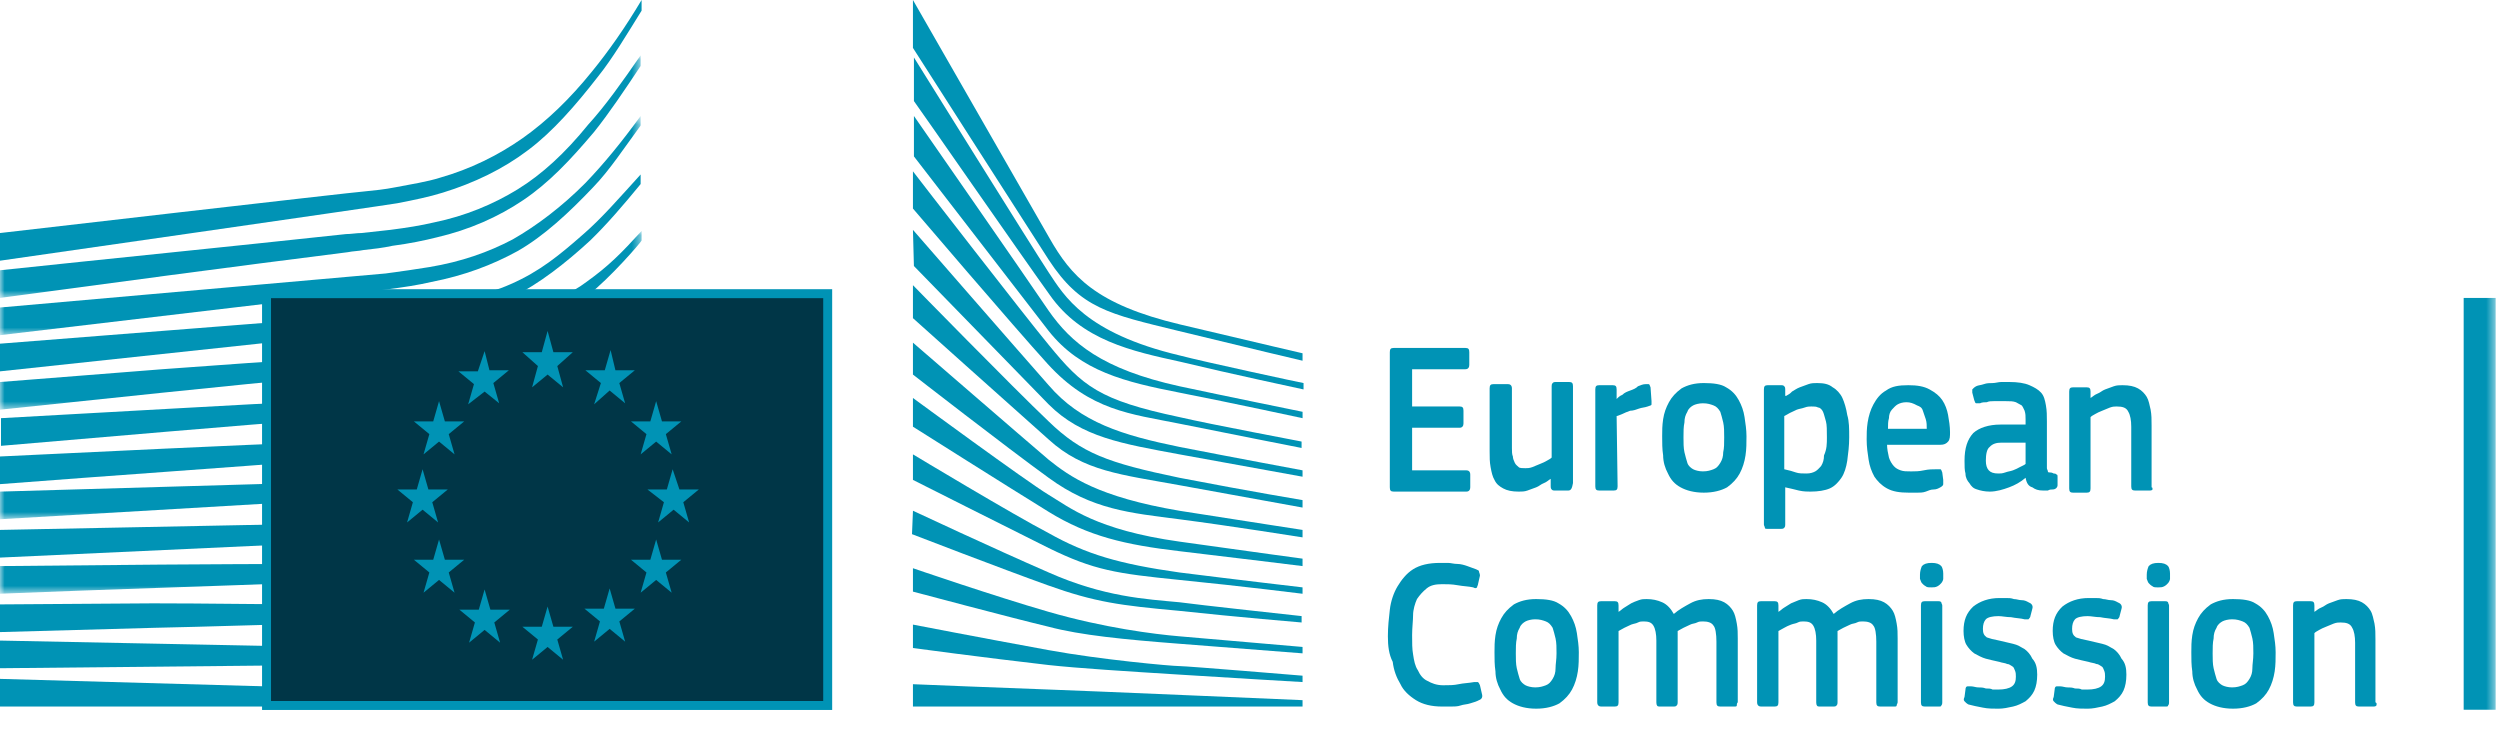 <?xml version="1.0" encoding="UTF-8"?> <svg xmlns="http://www.w3.org/2000/svg" width="271" height="81" viewBox="0 0 271 81" fill="none"><path fill-rule="evenodd" clip-rule="evenodd" d="M0 28.26C0 28.26 41.813 22.262 43.074 22.031C44.86 21.685 46.541 21.339 48.012 20.878C51.374 19.84 54.525 18.34 57.257 16.264C59.883 14.303 62.405 11.419 64.821 8.305C66.397 6.344 67.973 3.691 69.549 1.153V0C67.763 2.999 65.977 5.537 64.191 7.728C61.775 10.727 59.253 13.149 56.627 14.995C54 16.84 50.953 18.34 47.697 19.263C46.226 19.724 44.65 19.955 42.864 20.301C41.708 20.532 40.553 20.647 39.397 20.762C38.872 20.762 0 25.261 0 25.261V28.26Z" fill="#0093B5"></path><mask id="mask0_1649_1384" style="mask-type:alpha" maskUnits="userSpaceOnUse" x="0" y="5" width="70" height="28"><path fill-rule="evenodd" clip-rule="evenodd" d="M0 5.997H69.444V32.296H0V5.997Z" fill="white"></path></mask><g mask="url(#mask0_1649_1384)"><path fill-rule="evenodd" clip-rule="evenodd" d="M56.101 20.531C53.475 22.145 50.428 23.414 47.066 24.106C45.595 24.452 44.125 24.683 42.339 24.914C41.288 25.029 40.237 25.145 39.187 25.26C38.661 25.26 38.031 25.375 37.506 25.375C24.689 26.759 11.977 28.028 0 29.297V32.296C11.977 30.681 24.899 28.951 37.716 27.336C38.241 27.221 38.872 27.221 39.397 27.105C40.448 26.99 41.498 26.875 42.549 26.644C44.335 26.413 46.016 26.067 47.382 25.721C50.849 24.914 54 23.53 56.732 21.684C59.463 19.839 61.775 17.416 64.401 14.302C65.977 12.341 67.763 9.688 69.444 7.151V5.997C67.448 8.881 65.662 11.418 63.771 13.495C61.249 16.609 58.728 18.916 56.101 20.531Z" fill="#0093B5"></path></g><mask id="mask1_1649_1384" style="mask-type:alpha" maskUnits="userSpaceOnUse" x="0" y="12" width="70" height="25"><path fill-rule="evenodd" clip-rule="evenodd" d="M0 12.572H69.444V36.334H0V12.572Z" fill="white"></path></mask><g mask="url(#mask1_1649_1384)"><path fill-rule="evenodd" clip-rule="evenodd" d="M63.456 19.839C60.934 22.377 58.202 24.453 55.576 25.952C52.95 27.337 50.008 28.375 46.541 28.951C45.07 29.182 43.599 29.413 41.813 29.643L0 33.334V36.334L37.086 31.95L41.918 31.374C43.704 31.143 45.28 30.912 46.751 30.566C50.323 29.874 53.37 28.721 56.101 27.221C58.938 25.606 61.669 23.069 64.296 20.3C66.082 18.455 67.658 16.033 69.444 13.61V12.572C67.343 15.456 65.451 17.763 63.456 19.839Z" fill="#0093B5"></path></g><mask id="mask2_1649_1384" style="mask-type:alpha" maskUnits="userSpaceOnUse" x="0" y="25" width="70" height="20"><path fill-rule="evenodd" clip-rule="evenodd" d="M0 25.032H69.549V44.41H0V25.032Z" fill="white"></path></mask><g mask="url(#mask2_1649_1384)"><path fill-rule="evenodd" clip-rule="evenodd" d="M53.37 35.298C50.953 36.797 49.167 37.72 45.7 38.066C43.599 38.297 41.498 38.412 39.397 38.528C38.346 38.528 37.401 38.643 36.35 38.758C30.047 39.105 23.848 39.566 17.545 40.027L0 41.411V44.41L17.65 42.565C23.323 41.988 29.942 41.296 36.455 40.719L41.183 40.373C42.969 40.258 44.545 40.027 45.91 39.797C49.483 39.335 52.529 38.528 55.261 37.374C58.202 36.221 60.934 34.26 63.666 32.068C66.187 30.108 69.549 26.186 69.549 26.07V25.032C67.343 27.454 65.977 28.839 63.56 30.569C60.514 32.876 55.576 34.029 53.37 35.298Z" fill="#0093B5"></path></g><path fill-rule="evenodd" clip-rule="evenodd" d="M54.213 41.062C51.586 41.869 48.645 42.446 45.178 42.792C43.812 42.907 42.236 43.023 40.555 43.138L35.932 43.369C24.376 43.945 12.819 44.637 0.107 45.329V48.328C12.294 47.29 24.166 46.252 36.143 45.329L40.765 44.983C42.551 44.868 44.022 44.753 45.493 44.522C49.065 44.061 52.111 43.369 54.738 42.446C57.679 41.408 60.621 39.908 63.353 37.947C65.349 36.563 67.45 34.833 69.551 32.757C67.24 34.948 65.034 35.41 62.828 36.909C59.991 38.755 57.154 40.139 54.213 41.062Z" fill="#0093B5"></path><path fill-rule="evenodd" clip-rule="evenodd" d="M53.79 46.022C51.164 46.714 48.222 47.175 44.755 47.405C43.389 47.521 41.918 47.635 40.133 47.635L35.51 47.867C23.848 48.329 12.082 48.905 0 49.482V52.481C11.977 51.558 23.743 50.751 35.615 49.828L40.237 49.482C42.024 49.365 43.494 49.252 44.86 49.135C48.432 48.789 51.374 48.212 54.105 47.405C57.152 46.482 60.093 45.215 62.93 43.598C65.136 42.331 67.238 40.831 69.444 38.984V37.717C67.027 39.678 64.716 41.177 62.405 42.445C59.673 44.061 56.732 45.215 53.79 46.022Z" fill="#0093B5"></path><mask id="mask3_1649_1384" style="mask-type:alpha" maskUnits="userSpaceOnUse" x="0" y="44" width="70" height="13"><path fill-rule="evenodd" clip-rule="evenodd" d="M0 44.062H69.549V56.288H0V44.062Z" fill="white"></path></mask><g mask="url(#mask3_1649_1384)"><path fill-rule="evenodd" clip-rule="evenodd" d="M53.37 50.867C50.743 51.443 47.802 51.791 44.335 51.905C42.969 52.02 41.603 52.02 39.817 52.136L0 53.29V56.288L35.3 54.212L39.922 53.981C41.708 53.867 43.179 53.75 44.545 53.635C48.117 53.29 50.953 52.944 53.685 52.251C56.732 51.56 59.778 50.521 62.615 49.136C64.926 48.099 67.132 46.83 69.549 45.216V44.062C67.027 45.676 64.611 46.946 62.195 47.983C59.358 49.367 56.416 50.29 53.37 50.867Z" fill="#0093B5"></path></g><path fill-rule="evenodd" clip-rule="evenodd" d="M53.055 55.713C48.117 56.406 43.179 56.52 38.241 56.636C37.086 56.636 36.035 56.636 34.879 56.751L0 57.443V60.443L34.984 58.827C36.14 58.827 37.191 58.713 38.346 58.713C43.284 58.481 48.327 58.25 53.265 57.443C56.416 56.866 59.463 56.059 62.195 55.021C64.506 54.213 66.922 53.06 69.339 51.676V50.523C66.817 51.792 64.191 52.946 61.775 53.752C59.148 54.559 56.206 55.367 53.055 55.713Z" fill="#0093B5"></path><mask id="mask4_1649_1384" style="mask-type:alpha" maskUnits="userSpaceOnUse" x="0" y="56" width="70" height="9"><path fill-rule="evenodd" clip-rule="evenodd" d="M0 56.749H69.549V64.361H0V56.749Z" fill="white"></path></mask><g mask="url(#mask4_1649_1384)"><path fill-rule="evenodd" clip-rule="evenodd" d="M52.844 60.67C48.222 61.131 43.599 61.131 38.977 61.131H34.775C23.218 61.131 11.662 61.246 0 61.363V64.361C11.136 63.901 23.008 63.553 34.879 63.093C36.245 63.093 37.716 62.977 39.082 62.977C43.599 62.861 48.327 62.747 52.95 62.17C56.206 61.823 59.148 61.246 61.984 60.44C64.401 59.747 66.922 58.824 69.549 57.786V56.749C66.922 57.786 64.296 58.593 61.775 59.287C58.938 59.978 55.996 60.44 52.844 60.67Z" fill="#0093B5"></path></g><path fill-rule="evenodd" clip-rule="evenodd" d="M52.634 65.517C50.743 65.634 48.642 65.634 46.331 65.634H43.704L34.669 65.517C28.471 65.517 22.378 65.402 16.599 65.402L0 65.517V68.518L16.704 68.055C22.483 67.941 28.576 67.709 34.669 67.594L43.704 67.478C46.226 67.478 49.483 67.364 52.739 67.132C55.996 66.902 58.938 66.555 61.775 66.094C64.296 65.634 66.922 65.057 69.549 64.364V63.327C66.922 64.018 64.191 64.595 61.669 64.941C58.728 65.171 55.891 65.402 52.634 65.517Z" fill="#0093B5"></path><path fill-rule="evenodd" clip-rule="evenodd" d="M43.599 70.245L34.564 70.129C23.113 69.898 11.662 69.668 0 69.438V72.436C11.136 72.321 22.903 72.205 34.564 72.091L43.599 71.975C46.646 71.975 49.588 71.859 52.634 71.745C58.833 71.514 64.296 71.052 69.549 70.245V69.207C64.401 69.784 58.833 70.129 52.634 70.245H43.599Z" fill="#0093B5"></path><path fill-rule="evenodd" clip-rule="evenodd" d="M69.444 75.551L0 73.59V76.589H69.444V75.551Z" fill="#0093B5"></path><path fill-rule="evenodd" clip-rule="evenodd" d="M63.245 25.374C60.619 27.681 58.518 29.411 55.366 30.796C52.529 32.065 49.483 32.526 46.121 33.103C43.915 33.449 41.603 33.91 39.397 34.141C38.452 34.256 37.611 34.256 36.666 34.371L0 37.255V40.254L36.666 36.332L41.393 35.871C43.179 35.64 44.755 35.525 46.226 35.179C49.798 34.602 52.844 33.564 55.576 32.18C58.413 30.796 61.354 28.489 63.981 26.067C65.767 24.336 67.553 22.26 69.444 19.953V18.915C67.132 21.453 65.241 23.644 63.245 25.374Z" fill="#0093B5"></path><path fill-rule="evenodd" clip-rule="evenodd" d="M98.963 0C98.963 0 111.465 21.8 113.776 25.837C116.087 29.875 118.714 32.989 127.959 35.18C137.204 37.372 141.196 38.295 141.196 38.295V39.102C141.196 39.102 135.313 37.718 127.749 35.873C120.185 34.027 117.138 33.45 113.671 28.145C110.834 23.761 98.963 5.191 98.963 5.191V0Z" fill="#0093B5"></path><path fill-rule="evenodd" clip-rule="evenodd" d="M98.963 24.915C98.963 24.915 110.309 37.949 113.671 41.755C117.138 45.793 121.655 47.177 127.854 48.446C133.737 49.599 141.196 50.983 141.196 50.983V51.675C141.196 51.675 134.157 50.406 127.854 49.253C121.655 48.1 117.243 47.407 113.671 43.832C110.519 40.602 99.068 28.837 99.068 28.837L98.963 24.915Z" fill="#0093B5"></path><path fill-rule="evenodd" clip-rule="evenodd" d="M98.963 30.912C98.963 30.912 109.784 41.985 113.671 45.677C117.243 49.137 120.079 50.175 127.854 51.791C135.628 53.289 141.196 54.212 141.196 54.212V55.02C141.196 55.02 134.157 53.751 127.854 52.597C121.55 51.444 117.453 51.098 113.671 47.637C109.258 43.717 98.963 34.488 98.963 34.488V30.912Z" fill="#0093B5"></path><path fill-rule="evenodd" clip-rule="evenodd" d="M98.963 37.143C98.963 37.143 111.36 47.87 113.671 49.831C115.982 51.676 119.029 53.868 127.854 55.367C136.679 56.752 141.196 57.444 141.196 57.444V58.251C141.196 58.251 133.212 56.982 127.854 56.29C122.496 55.598 118.398 55.252 113.671 51.792C109.048 48.447 98.963 40.603 98.963 40.603V37.143Z" fill="#0093B5"></path><path fill-rule="evenodd" clip-rule="evenodd" d="M98.963 43.14C98.963 43.14 111.36 52.251 113.671 53.636C115.982 55.02 118.819 57.441 127.854 58.711C136.889 59.98 141.196 60.557 141.196 60.557V61.364C141.196 61.364 133.737 60.441 127.854 59.748C121.97 59.057 117.978 58.135 113.671 55.48C109.363 52.828 98.963 46.253 98.963 46.253V43.14Z" fill="#0093B5"></path><path fill-rule="evenodd" clip-rule="evenodd" d="M98.963 49.253C98.963 49.253 109.889 55.828 113.671 57.788C117.768 60.094 121.34 61.134 127.854 62.056C134.262 62.864 141.196 63.671 141.196 63.671V64.363C141.196 64.363 134.788 63.555 127.854 62.864C121.025 62.172 118.609 61.825 113.671 59.404C109.258 57.211 98.963 52.02 98.963 52.02V49.253Z" fill="#0093B5"></path><path fill-rule="evenodd" clip-rule="evenodd" d="M98.966 55.365C98.966 55.365 107.581 59.402 113.675 62.055C119.663 64.708 124.18 64.939 127.858 65.285C129.433 65.516 141.095 66.784 141.095 66.784V67.477C141.095 67.477 134.161 66.9 127.752 66.208C121.449 65.631 118.717 65.285 113.569 63.44C108.422 61.594 98.861 57.903 98.861 57.903L98.966 55.365Z" fill="#0093B5"></path><path fill-rule="evenodd" clip-rule="evenodd" d="M98.963 61.595C98.963 61.595 107.682 64.594 113.671 66.324C119.659 68.054 125.122 68.745 127.854 68.976C130.585 69.208 141.196 70.129 141.196 70.129V70.823C141.196 70.823 135.208 70.361 127.854 69.784C121.865 69.322 117.138 68.862 113.671 67.939C109.784 67.015 98.963 64.131 98.963 64.131V61.595Z" fill="#0093B5"></path><path fill-rule="evenodd" clip-rule="evenodd" d="M98.963 67.707C98.963 67.707 106.107 69.091 113.671 70.474C119.344 71.513 127.013 72.204 127.854 72.204C128.694 72.204 141.196 73.244 141.196 73.244V73.935C141.196 73.935 133.212 73.474 127.854 73.128C122.286 72.781 116.823 72.436 113.671 72.09C106.632 71.283 98.963 70.245 98.963 70.245V67.707Z" fill="#0093B5"></path><path fill-rule="evenodd" clip-rule="evenodd" d="M98.963 74.167C98.963 74.167 110.204 74.629 113.671 74.744C117.138 74.86 141.196 75.897 141.196 75.897V76.59H98.963V74.167Z" fill="#0093B5"></path><path fill-rule="evenodd" clip-rule="evenodd" d="M127.856 38.525C117.665 36.102 115.354 32.065 113.673 29.527C111.992 26.99 99.07 6.228 99.07 6.228V10.957C99.595 11.649 110.626 27.567 113.778 31.95C117.245 36.91 122.708 38.063 127.961 39.217C133.214 40.485 141.304 42.215 141.304 42.215V41.523C141.199 41.523 130.483 39.217 127.856 38.525Z" fill="#0093B5"></path><path fill-rule="evenodd" clip-rule="evenodd" d="M127.856 41.87C119.451 40.025 116.09 37.141 113.673 33.681C111.257 30.105 99.07 12.572 99.07 12.572V16.955C99.595 17.648 110.732 32.066 113.673 35.872C117.14 40.255 121.973 41.409 127.856 42.562C133.739 43.717 141.199 45.331 141.199 45.331V44.639C141.199 44.639 132.689 42.908 127.856 41.87Z" fill="#0093B5"></path><path fill-rule="evenodd" clip-rule="evenodd" d="M127.854 45.215C119.134 43.369 117.348 41.87 113.671 37.372C111.36 34.603 99.488 19.262 98.963 18.57V22.607C98.963 22.607 109.994 35.526 113.566 39.448C118.188 44.522 122.601 44.869 127.749 45.907C132.897 46.946 141.091 48.559 141.091 48.559V47.868C141.196 47.868 131.321 46.023 127.854 45.215Z" fill="#0093B5"></path><mask id="mask5_1649_1384" style="mask-type:alpha" maskUnits="userSpaceOnUse" x="0" y="0" width="271" height="81"><path fill-rule="evenodd" clip-rule="evenodd" d="M0 80.281H270.526V0H0V80.281Z" fill="white"></path></mask><g mask="url(#mask5_1649_1384)"><path fill-rule="evenodd" clip-rule="evenodd" d="M28.893 76.474H89.722V31.835H28.893V76.474Z" fill="#0093B5"></path><path fill-rule="evenodd" clip-rule="evenodd" d="M28.893 76.474H89.722V31.835H28.893V76.474Z" fill="#003647"></path><path fill-rule="evenodd" clip-rule="evenodd" d="M28.893 76.474H89.722V31.835H28.893V76.474Z" stroke="#0093B5" stroke-width="0.971"></path><path fill-rule="evenodd" clip-rule="evenodd" d="M59.989 38.18H62.091L60.41 39.679L61.04 41.986L59.359 40.602L57.678 41.986L58.309 39.679L56.627 38.18H58.728L59.359 35.873L59.989 38.18Z" fill="#0093B5"></path><path fill-rule="evenodd" clip-rule="evenodd" d="M59.989 67.941H62.091L60.41 69.324L61.04 71.516L59.359 70.131L57.678 71.516L58.309 69.324L56.627 67.941H58.728L59.359 65.749L59.989 67.941Z" fill="#0093B5"></path><path fill-rule="evenodd" clip-rule="evenodd" d="M66.716 65.979H68.817L67.136 67.363L67.766 69.555L66.086 68.169L64.405 69.555L65.035 67.363L63.354 65.979H65.455L66.086 63.787L66.716 65.979Z" fill="#0093B5"></path><path fill-rule="evenodd" clip-rule="evenodd" d="M66.713 40.139H68.814L67.133 41.523L67.764 43.716L66.083 42.33L64.402 43.83L65.137 41.523L63.456 40.139H65.557L66.188 37.947L66.713 40.139Z" fill="#0093B5"></path><path fill-rule="evenodd" clip-rule="evenodd" d="M71.757 45.677H73.858L72.178 47.061L72.808 49.254L71.127 47.868L69.446 49.254L70.076 47.061L68.395 45.677H70.497L71.127 43.486L71.757 45.677Z" fill="#0093B5"></path><path fill-rule="evenodd" clip-rule="evenodd" d="M71.757 60.672H73.858L72.178 62.056L72.808 64.249L71.127 62.864L69.446 64.249L70.076 62.056L68.395 60.672H70.497L71.127 58.481L71.757 60.672Z" fill="#0093B5"></path><path fill-rule="evenodd" clip-rule="evenodd" d="M73.65 53.059H75.751L74.07 54.443L74.701 56.634L73.02 55.25L71.339 56.634L71.969 54.443L70.183 53.059H72.284L72.915 50.867L73.65 53.059Z" fill="#0093B5"></path><path fill-rule="evenodd" clip-rule="evenodd" d="M53.058 40.139H55.159L53.478 41.523L54.109 43.716L52.533 42.446L50.747 43.83L51.377 41.638L49.696 40.254H51.797L52.533 38.062L53.058 40.139Z" fill="#0093B5"></path><path fill-rule="evenodd" clip-rule="evenodd" d="M48.223 45.676H50.324L48.643 47.06L49.273 49.253L47.592 47.867L45.911 49.253L46.542 47.06L44.861 45.676H46.962L47.592 43.485L48.223 45.676Z" fill="#0093B5"></path><path fill-rule="evenodd" clip-rule="evenodd" d="M46.438 53.059H48.539L46.858 54.443L47.489 56.634L45.808 55.25L44.127 56.634L44.757 54.443L43.077 53.059H45.178L45.808 50.867L46.438 53.059Z" fill="#0093B5"></path><path fill-rule="evenodd" clip-rule="evenodd" d="M48.223 60.672H50.324L48.643 62.056L49.273 64.249L47.592 62.864L45.911 64.249L46.542 62.056L44.861 60.672H46.962L47.592 58.481L48.223 60.672Z" fill="#0093B5"></path><path fill-rule="evenodd" clip-rule="evenodd" d="M53.16 66.09H55.261L53.581 67.474L54.211 69.667L52.53 68.281L50.849 69.667L51.479 67.474L49.798 66.09H51.899L52.53 63.899L53.16 66.09Z" fill="#0093B5"></path><path fill-rule="evenodd" clip-rule="evenodd" d="M150.656 38.179C150.656 37.833 150.761 37.718 151.077 37.718H158.851C159.166 37.718 159.271 37.833 159.271 38.179V39.563C159.271 39.794 159.166 40.025 158.851 40.025H153.073V44.062H158.22C158.536 44.062 158.641 44.177 158.641 44.523V45.907C158.641 46.138 158.536 46.369 158.22 46.369H153.073V50.983H158.956C159.166 50.983 159.376 51.098 159.376 51.444V52.828C159.376 53.059 159.271 53.289 158.956 53.289H151.077C150.761 53.289 150.656 53.174 150.656 52.828V38.179Z" fill="#0093B5"></path><path fill-rule="evenodd" clip-rule="evenodd" d="M169.986 53.175H168.516C168.41 53.175 168.305 53.175 168.2 53.059C168.095 52.945 168.095 52.828 168.095 52.714V51.906C167.885 52.021 167.674 52.252 167.359 52.368C167.044 52.482 166.834 52.714 166.519 52.828C166.204 52.945 165.89 53.059 165.573 53.175C165.258 53.291 164.943 53.291 164.628 53.291C163.892 53.291 163.367 53.175 162.947 52.945C162.527 52.714 162.213 52.482 162.001 52.021C161.791 51.675 161.687 51.215 161.581 50.638C161.476 50.061 161.476 49.599 161.476 48.908V42.101C161.476 41.756 161.581 41.64 161.896 41.64H163.472C163.682 41.64 163.892 41.756 163.892 42.101V48.561C163.892 48.908 163.892 49.254 163.997 49.485C163.997 49.714 164.103 49.945 164.208 50.176C164.314 50.407 164.523 50.522 164.628 50.638C164.733 50.752 165.048 50.752 165.364 50.752C165.573 50.752 165.783 50.752 166.099 50.638C166.415 50.522 166.624 50.407 166.94 50.291C167.254 50.176 167.465 50.061 167.674 49.945C167.885 49.831 168.095 49.714 168.2 49.599V41.871C168.2 41.756 168.2 41.64 168.305 41.525C168.41 41.409 168.516 41.409 168.62 41.409H170.092C170.406 41.409 170.511 41.525 170.511 41.871V52.368C170.406 52.945 170.301 53.175 169.986 53.175Z" fill="#0093B5"></path><path fill-rule="evenodd" clip-rule="evenodd" d="M175.348 52.714C175.348 53.06 175.242 53.174 174.928 53.174H173.352C173.037 53.174 172.931 53.06 172.931 52.714V42.218C172.931 41.871 173.037 41.756 173.352 41.756H174.823C175.138 41.756 175.242 41.871 175.242 42.218V43.256C175.348 43.14 175.557 42.91 175.873 42.793C176.082 42.564 176.399 42.448 176.714 42.333C177.029 42.218 177.343 42.102 177.554 41.871C177.868 41.756 178.079 41.641 178.394 41.641H178.709C178.815 41.641 178.815 41.756 178.919 41.987L179.025 43.486V43.832C179.025 43.947 178.919 43.947 178.605 44.063C178.29 44.178 177.974 44.178 177.658 44.294C177.343 44.409 177.029 44.523 176.714 44.523C176.399 44.64 176.082 44.755 175.873 44.87C175.557 44.986 175.348 45.1 175.242 45.1L175.348 52.714Z" fill="#0093B5"></path><path fill-rule="evenodd" clip-rule="evenodd" d="M186.902 47.406C186.902 46.829 186.902 46.252 186.796 45.792C186.692 45.33 186.586 44.984 186.482 44.639C186.271 44.293 186.061 44.062 185.746 43.946C185.432 43.83 185.116 43.716 184.591 43.716C184.17 43.716 183.751 43.83 183.541 43.946C183.33 44.062 183.015 44.293 182.909 44.639C182.7 44.984 182.594 45.33 182.594 45.792C182.49 46.252 182.49 46.829 182.49 47.406C182.49 47.983 182.49 48.559 182.594 49.021C182.7 49.483 182.805 49.829 182.909 50.174C183.015 50.52 183.33 50.751 183.541 50.867C183.751 50.983 184.17 51.097 184.591 51.097C185.116 51.097 185.432 50.983 185.746 50.867C186.061 50.751 186.271 50.52 186.482 50.174C186.692 49.829 186.796 49.483 186.796 49.021C186.902 48.559 186.902 48.099 186.902 47.406ZM189.319 47.291C189.319 47.983 189.319 48.676 189.213 49.367C189.109 50.06 188.898 50.751 188.583 51.328C188.268 51.905 187.847 52.367 187.217 52.827C186.586 53.173 185.746 53.404 184.695 53.404C183.644 53.404 182.805 53.173 182.175 52.827C181.543 52.481 181.124 52.02 180.808 51.328C180.493 50.751 180.283 50.06 180.283 49.367C180.179 48.676 180.179 47.983 180.179 47.291C180.179 46.714 180.179 46.137 180.283 45.446C180.389 44.753 180.599 44.176 180.914 43.6C181.229 43.023 181.649 42.562 182.28 42.1C182.909 41.755 183.644 41.523 184.695 41.523C185.746 41.523 186.586 41.639 187.111 41.985C187.743 42.332 188.162 42.792 188.478 43.369C188.793 43.946 189.004 44.522 189.109 45.215C189.213 45.907 189.319 46.6 189.319 47.291Z" fill="#0093B5"></path><path fill-rule="evenodd" clip-rule="evenodd" d="M198.036 47.406C198.036 46.714 198.036 46.023 197.931 45.676C197.826 45.33 197.721 44.87 197.616 44.639C197.511 44.407 197.301 44.176 197.091 44.176C196.881 44.062 196.67 44.062 196.355 44.062C196.145 44.062 195.935 44.062 195.62 44.176C195.305 44.293 195.095 44.293 194.779 44.407C194.569 44.522 194.254 44.639 194.044 44.753C193.834 44.87 193.624 44.984 193.414 45.099V50.867C193.939 50.983 194.359 51.097 194.674 51.214C194.99 51.328 195.41 51.328 195.83 51.328C196.25 51.328 196.566 51.214 196.776 51.097C196.986 50.983 197.196 50.751 197.406 50.52C197.616 50.174 197.721 49.829 197.721 49.367C198.036 48.676 198.036 48.099 198.036 47.406ZM200.453 47.406C200.453 48.33 200.348 49.136 200.242 49.944C200.137 50.637 199.927 51.328 199.612 51.79C199.297 52.251 198.877 52.713 198.351 52.944C197.826 53.173 197.091 53.29 196.25 53.29C195.935 53.29 195.515 53.29 194.99 53.173C194.569 53.058 194.044 52.944 193.519 52.827V56.864C193.519 56.981 193.519 57.095 193.414 57.21C193.309 57.327 193.203 57.327 193.099 57.327H191.628C191.418 57.327 191.312 57.327 191.312 57.21C191.312 57.095 191.208 56.981 191.208 56.864V42.215C191.208 41.87 191.312 41.755 191.628 41.755H193.099C193.203 41.755 193.309 41.755 193.414 41.87C193.519 41.985 193.519 42.1 193.519 42.215V42.909H193.624C193.834 42.792 194.044 42.677 194.254 42.446C194.464 42.332 194.779 42.1 195.095 41.985C195.41 41.87 195.725 41.755 196.04 41.639C196.355 41.523 196.67 41.523 196.986 41.523C197.721 41.523 198.246 41.639 198.667 41.985C199.087 42.215 199.507 42.677 199.717 43.139C199.927 43.6 200.137 44.293 200.242 44.984C200.453 45.676 200.453 46.483 200.453 47.406Z" fill="#0093B5"></path><path fill-rule="evenodd" clip-rule="evenodd" d="M206.654 43.601C206.234 43.601 205.919 43.718 205.709 43.832C205.497 43.947 205.288 44.178 205.078 44.409C204.868 44.639 204.763 44.985 204.763 45.331C204.658 45.677 204.658 46.025 204.658 46.485H208.861C208.861 46.139 208.861 45.793 208.755 45.448C208.649 45.101 208.545 44.871 208.44 44.524C208.335 44.178 208.124 44.063 207.81 43.947C207.39 43.718 207.073 43.601 206.654 43.601ZM204.553 48.1C204.553 48.677 204.658 49.138 204.763 49.599C204.868 49.945 205.078 50.291 205.288 50.522C205.497 50.753 205.709 50.868 206.023 50.983C206.339 51.099 206.654 51.099 207.179 51.099C207.599 51.099 208.02 51.099 208.545 50.983C209.071 50.868 209.491 50.868 209.911 50.868H210.331C210.436 50.868 210.436 50.983 210.541 51.215L210.646 52.022V52.483C210.646 52.598 210.541 52.714 210.331 52.829C210.121 52.945 209.911 53.06 209.596 53.06C209.281 53.06 209.071 53.175 208.755 53.29C208.44 53.406 208.124 53.406 207.81 53.406H206.969C205.919 53.406 205.183 53.29 204.553 52.945C203.922 52.598 203.503 52.137 203.187 51.675C202.871 51.099 202.662 50.522 202.557 49.83C202.452 49.138 202.346 48.446 202.346 47.639C202.346 47.062 202.346 46.485 202.452 45.793C202.557 45.101 202.767 44.409 203.082 43.832C203.396 43.255 203.818 42.678 204.447 42.333C205.078 41.871 205.814 41.756 206.864 41.756C207.81 41.756 208.545 41.871 209.174 42.217C209.806 42.563 210.225 42.909 210.541 43.371C210.856 43.832 211.067 44.409 211.172 44.985C211.276 45.562 211.382 46.254 211.382 46.831C211.382 47.292 211.382 47.639 211.172 47.869C210.962 48.1 210.75 48.215 210.331 48.215H204.553V48.1Z" fill="#0093B5"></path><path fill-rule="evenodd" clip-rule="evenodd" d="M219.468 47.983H216.947C216.422 47.983 216 48.099 215.685 48.444C215.371 48.676 215.266 49.253 215.266 49.944C215.266 50.406 215.371 50.751 215.581 50.983C215.791 51.214 216.106 51.328 216.632 51.328C216.842 51.328 217.051 51.328 217.367 51.214C217.682 51.097 217.892 51.097 218.207 50.983C218.523 50.867 218.733 50.751 218.943 50.637C219.152 50.521 219.468 50.406 219.573 50.29V47.983H219.468ZM219.573 51.79C219.048 52.251 218.417 52.597 217.786 52.827C217.157 53.058 216.422 53.29 215.685 53.29C215.16 53.29 214.634 53.173 214.32 53.058C213.899 52.944 213.69 52.713 213.48 52.367C213.27 52.136 213.058 51.79 213.058 51.328C212.955 50.983 212.955 50.521 212.955 49.944C212.955 48.56 213.27 47.637 213.899 46.946C214.53 46.369 215.581 46.023 216.842 46.023H219.573V45.447C219.573 45.099 219.573 44.87 219.468 44.523C219.362 44.293 219.258 44.062 219.152 43.946C218.943 43.831 218.733 43.716 218.523 43.6C218.207 43.486 217.892 43.486 217.472 43.486H216.842H216.106C215.896 43.486 215.581 43.486 215.371 43.6C215.16 43.6 214.846 43.6 214.634 43.716H214.215C214.109 43.716 214.109 43.6 214.005 43.369L213.795 42.562V42.216C213.899 42.1 214.005 41.985 214.215 41.87C214.424 41.755 214.741 41.755 215.056 41.639C215.371 41.524 215.685 41.524 216 41.524C216.316 41.524 216.632 41.408 216.947 41.408H217.786C218.733 41.408 219.468 41.524 219.993 41.755C220.519 41.985 220.938 42.216 221.253 42.562C221.569 42.909 221.674 43.369 221.778 43.946C221.884 44.523 221.884 45.099 221.884 45.676V50.175V50.751C221.884 50.867 221.989 50.983 221.989 51.097C221.989 51.214 222.095 51.214 222.2 51.214C222.304 51.214 222.41 51.214 222.62 51.328C222.725 51.328 222.829 51.328 222.935 51.443C223.039 51.443 223.039 51.56 223.039 51.674V52.597C223.039 52.827 222.829 53.058 222.514 53.058C222.304 53.058 222.2 53.058 221.989 53.173H221.463C220.938 53.173 220.624 53.058 220.309 52.827C219.887 52.713 219.677 52.367 219.573 51.79Z" fill="#0093B5"></path><path fill-rule="evenodd" clip-rule="evenodd" d="M233.337 53.06C233.232 53.175 233.128 53.175 233.022 53.175H231.446C231.131 53.175 231.027 53.06 231.027 52.714V46.254C231.027 45.562 230.921 44.985 230.711 44.639C230.502 44.178 230.08 44.063 229.451 44.063C229.241 44.063 229.03 44.063 228.716 44.178C228.401 44.293 228.19 44.409 227.875 44.524C227.559 44.639 227.35 44.755 227.14 44.87C226.929 44.985 226.719 45.101 226.614 45.216V52.944C226.614 53.29 226.508 53.406 226.193 53.406H224.723C224.407 53.406 224.302 53.29 224.302 52.944V42.448C224.302 42.102 224.407 41.986 224.723 41.986H226.193C226.508 41.986 226.614 42.102 226.614 42.448V43.14C226.825 43.025 227.034 42.794 227.35 42.678C227.665 42.563 227.875 42.333 228.19 42.217L229.135 41.871C229.451 41.756 229.766 41.756 230.08 41.756C230.817 41.756 231.342 41.871 231.761 42.102C232.182 42.333 232.497 42.678 232.707 43.025C232.918 43.371 233.022 43.947 233.128 44.409C233.232 44.985 233.232 45.447 233.232 46.139V52.829C233.337 52.829 233.337 52.944 233.337 53.06Z" fill="#0093B5"></path><path fill-rule="evenodd" clip-rule="evenodd" d="M150.447 68.976C150.447 67.939 150.552 67.015 150.657 66.093C150.762 65.17 151.077 64.247 151.497 63.555C151.918 62.863 152.443 62.172 153.178 61.709C153.914 61.248 154.859 61.019 156.119 61.019H156.96C157.276 61.019 157.591 61.133 158.011 61.133C158.326 61.133 158.745 61.248 159.062 61.364C159.377 61.479 159.692 61.595 160.007 61.709C160.217 61.825 160.321 61.825 160.321 61.94C160.321 62.056 160.427 62.172 160.427 62.402L160.217 63.325C160.217 63.44 160.112 63.555 160.112 63.67C160.007 63.786 159.902 63.786 159.692 63.67C159.167 63.555 158.641 63.555 158.011 63.44C157.381 63.325 156.855 63.325 156.33 63.325C155.593 63.325 155.068 63.44 154.649 63.786C154.229 64.132 153.914 64.479 153.599 64.939C153.389 65.4 153.178 66.093 153.178 66.669C153.178 67.246 153.073 68.053 153.073 68.861C153.073 69.669 153.073 70.361 153.178 70.937C153.283 71.629 153.389 72.206 153.704 72.667C153.914 73.13 154.229 73.59 154.754 73.821C155.174 74.051 155.7 74.283 156.435 74.283C157.065 74.283 157.591 74.283 158.116 74.167C158.641 74.051 159.167 74.051 159.796 73.936H160.217C160.321 74.051 160.321 74.051 160.427 74.283L160.638 75.205C160.742 75.551 160.638 75.782 160.321 75.897C160.112 76.014 159.796 76.128 159.377 76.243C159.062 76.358 158.641 76.358 158.326 76.474C158.011 76.59 157.591 76.59 157.276 76.59H156.33C155.174 76.59 154.229 76.358 153.492 75.897C152.758 75.437 152.128 74.86 151.813 74.167C151.392 73.475 151.077 72.667 150.972 71.745C150.552 70.937 150.447 70.014 150.447 68.976Z" fill="#0093B5"></path><path fill-rule="evenodd" clip-rule="evenodd" d="M168.727 70.823C168.727 70.247 168.727 69.67 168.622 69.209C168.517 68.746 168.412 68.4 168.307 68.055C168.096 67.709 167.886 67.478 167.571 67.363C167.257 67.247 166.942 67.132 166.416 67.132C165.995 67.132 165.575 67.247 165.366 67.363C165.156 67.478 164.84 67.709 164.734 68.055C164.524 68.4 164.419 68.746 164.419 69.209C164.315 69.67 164.315 70.247 164.315 70.823C164.315 71.4 164.315 71.977 164.419 72.437C164.524 72.899 164.63 73.246 164.734 73.59C164.84 73.936 165.156 74.167 165.366 74.284C165.575 74.399 165.995 74.513 166.416 74.513C166.942 74.513 167.257 74.399 167.571 74.284C167.886 74.167 168.096 73.936 168.307 73.59C168.517 73.246 168.622 72.899 168.622 72.437C168.622 71.977 168.727 71.515 168.727 70.823ZM171.144 70.707C171.144 71.4 171.144 72.092 171.038 72.783C170.934 73.476 170.723 74.167 170.409 74.744C170.093 75.321 169.672 75.783 169.043 76.243C168.412 76.591 167.571 76.82 166.52 76.82C165.47 76.82 164.63 76.591 163.999 76.243C163.369 75.897 162.948 75.437 162.633 74.744C162.318 74.167 162.108 73.476 162.108 72.783C162.004 72.092 162.004 71.4 162.004 70.707C162.004 70.13 162.004 69.553 162.108 68.862C162.214 68.169 162.423 67.593 162.739 67.016C163.055 66.439 163.474 65.979 164.105 65.516C164.734 65.171 165.47 64.939 166.52 64.939C167.571 64.939 168.412 65.056 168.937 65.402C169.568 65.748 169.987 66.21 170.303 66.786C170.619 67.363 170.828 67.94 170.934 68.632C171.038 69.323 171.144 70.016 171.144 70.707Z" fill="#0093B5"></path><path fill-rule="evenodd" clip-rule="evenodd" d="M188.269 76.474C188.269 76.59 188.162 76.59 187.953 76.59H186.483C186.167 76.59 186.061 76.474 186.061 76.128V69.553C186.061 68.746 185.957 68.054 185.747 67.823C185.536 67.477 185.117 67.363 184.592 67.363C184.381 67.363 184.171 67.363 183.96 67.477C183.751 67.592 183.435 67.592 183.226 67.708C183.016 67.823 182.701 67.939 182.49 68.054C182.28 68.169 182.07 68.284 181.859 68.4V68.861V69.553V76.128C181.859 76.243 181.859 76.359 181.755 76.474C181.65 76.59 181.545 76.59 181.44 76.59H179.864C179.654 76.59 179.549 76.474 179.549 76.128V69.438C179.549 68.746 179.444 68.169 179.232 67.823C179.023 67.477 178.707 67.363 178.182 67.363C177.973 67.363 177.763 67.363 177.553 67.477C177.343 67.592 177.131 67.592 176.817 67.708C176.606 67.823 176.292 67.939 176.081 68.054C175.872 68.169 175.662 68.284 175.451 68.4V76.128C175.451 76.474 175.346 76.59 175.03 76.59H173.56C173.35 76.59 173.14 76.474 173.14 76.128V65.633C173.14 65.285 173.245 65.17 173.56 65.17H175.03C175.346 65.17 175.451 65.285 175.451 65.633V66.324C175.662 66.209 175.872 65.978 176.081 65.862C176.292 65.747 176.606 65.516 176.817 65.401C177.027 65.285 177.343 65.17 177.656 65.056C177.973 64.939 178.182 64.939 178.498 64.939C179.128 64.939 179.654 65.056 180.179 65.285C180.704 65.516 181.125 65.978 181.44 66.554C181.965 66.093 182.595 65.747 183.226 65.401C183.856 65.056 184.485 64.939 185.222 64.939C185.957 64.939 186.483 65.056 186.903 65.285C187.323 65.516 187.637 65.862 187.848 66.209C188.059 66.554 188.162 67.016 188.269 67.592C188.374 68.169 188.374 68.63 188.374 69.207V76.128C188.269 76.243 188.269 76.359 188.269 76.474Z" fill="#0093B5"></path><path fill-rule="evenodd" clip-rule="evenodd" d="M205.599 76.474C205.599 76.59 205.493 76.59 205.283 76.59H203.813C203.498 76.59 203.391 76.474 203.391 76.128V69.553C203.391 68.746 203.287 68.054 203.077 67.823C202.866 67.477 202.447 67.363 201.922 67.363C201.711 67.363 201.501 67.363 201.29 67.477C201.081 67.592 200.765 67.592 200.556 67.708C200.346 67.823 200.031 67.939 199.82 68.054C199.61 68.169 199.4 68.284 199.189 68.4V68.861V69.553V76.128C199.189 76.243 199.189 76.359 199.085 76.474C198.98 76.59 198.875 76.59 198.77 76.59H197.194C196.984 76.59 196.879 76.474 196.879 76.128V69.438C196.879 68.746 196.774 68.169 196.562 67.823C196.353 67.477 196.037 67.363 195.512 67.363C195.303 67.363 195.093 67.363 194.883 67.477C194.673 67.592 194.461 67.592 194.147 67.708C193.832 67.823 193.622 67.939 193.411 68.054C193.202 68.169 192.992 68.284 192.782 68.4V76.128C192.782 76.474 192.676 76.59 192.36 76.59H190.891C190.68 76.59 190.47 76.474 190.47 76.128V65.633C190.47 65.285 190.575 65.17 190.891 65.17H192.36C192.676 65.17 192.782 65.285 192.782 65.633V66.324C192.992 66.209 193.202 65.978 193.411 65.862C193.622 65.747 193.936 65.516 194.147 65.401C194.461 65.285 194.673 65.17 194.987 65.056C195.303 64.939 195.512 64.939 195.828 64.939C196.459 64.939 196.984 65.056 197.509 65.285C198.034 65.516 198.455 65.978 198.77 66.554C199.295 66.093 199.925 65.747 200.556 65.401C201.186 65.056 201.816 64.939 202.552 64.939C203.287 64.939 203.813 65.056 204.233 65.285C204.653 65.516 204.967 65.862 205.178 66.209C205.389 66.554 205.493 67.016 205.599 67.592C205.704 68.169 205.704 68.63 205.704 69.207V76.128C205.704 76.243 205.599 76.359 205.599 76.474Z" fill="#0093B5"></path><path fill-rule="evenodd" clip-rule="evenodd" d="M210.542 76.128C210.542 76.243 210.542 76.359 210.436 76.474C210.436 76.589 210.332 76.589 210.122 76.589H208.65C208.335 76.589 208.231 76.474 208.231 76.128V65.632C208.231 65.285 208.335 65.17 208.65 65.17H210.122C210.226 65.17 210.332 65.17 210.436 65.285C210.436 65.401 210.542 65.516 210.542 65.632V76.128ZM210.647 62.171V62.748C210.647 62.863 210.542 63.094 210.436 63.209C210.332 63.325 210.226 63.44 210.017 63.555C209.807 63.671 209.596 63.671 209.385 63.671C209.071 63.671 208.86 63.671 208.756 63.555C208.546 63.44 208.441 63.325 208.335 63.209C208.231 63.094 208.231 62.979 208.125 62.748V62.287C208.125 61.941 208.231 61.594 208.335 61.364C208.546 61.133 208.86 61.018 209.385 61.018C209.91 61.018 210.226 61.133 210.436 61.364C210.542 61.479 210.647 61.825 210.647 62.171Z" fill="#0093B5"></path><path fill-rule="evenodd" clip-rule="evenodd" d="M220.833 73.132C220.833 73.824 220.727 74.401 220.518 74.862C220.307 75.322 219.992 75.668 219.572 76.016C219.151 76.245 218.731 76.476 218.206 76.592C217.681 76.708 217.155 76.822 216.63 76.822C216.105 76.822 215.474 76.822 214.948 76.708C214.319 76.592 213.794 76.476 213.372 76.362C213.163 76.245 213.058 76.131 212.953 76.016C212.847 75.899 212.847 75.785 212.953 75.554L213.058 74.746C213.058 74.515 213.163 74.401 213.268 74.401H213.689C213.898 74.401 214.214 74.515 214.423 74.515C214.739 74.515 214.948 74.515 215.264 74.631C215.58 74.631 215.79 74.631 215.999 74.746H216.63C217.261 74.746 217.786 74.631 218.1 74.401C218.416 74.169 218.521 73.824 218.521 73.362C218.521 73.132 218.521 72.901 218.416 72.671C218.311 72.439 218.311 72.325 218.1 72.208C217.891 72.094 217.786 71.978 217.575 71.978C217.366 71.862 217.05 71.862 216.735 71.748C216.21 71.631 215.685 71.517 215.264 71.402C214.844 71.285 214.423 71.055 214.004 70.825C213.689 70.594 213.372 70.248 213.163 69.901C212.953 69.555 212.847 68.978 212.847 68.402C212.847 67.248 213.163 66.441 213.898 65.75C214.634 65.173 215.58 64.827 216.735 64.827H217.471C217.786 64.827 217.996 64.827 218.311 64.941C218.625 64.941 218.837 65.058 219.151 65.058C219.467 65.058 219.676 65.173 219.887 65.287C220.201 65.404 220.412 65.634 220.307 65.98L220.097 66.788C220.097 66.903 219.992 67.017 219.887 67.134H219.467C219.047 67.017 218.521 67.017 217.996 66.903C217.471 66.903 217.05 66.788 216.63 66.788C215.999 66.788 215.474 66.903 215.264 67.134C215.054 67.365 214.948 67.711 214.948 68.171C214.948 68.634 215.054 68.864 215.37 69.095C215.685 69.21 216.105 69.325 216.735 69.441C217.261 69.555 217.681 69.672 218.206 69.787C218.731 69.901 219.047 70.132 219.467 70.364C219.782 70.594 220.097 70.94 220.307 71.402C220.727 71.862 220.833 72.439 220.833 73.132Z" fill="#0093B5"></path><path fill-rule="evenodd" clip-rule="evenodd" d="M230.5 73.132C230.5 73.824 230.394 74.401 230.184 74.862C229.975 75.322 229.658 75.668 229.239 76.016C228.818 76.245 228.399 76.476 227.873 76.592C227.348 76.708 226.823 76.822 226.297 76.822C225.772 76.822 225.141 76.822 224.615 76.708C223.986 76.592 223.461 76.476 223.039 76.362C222.829 76.245 222.725 76.131 222.62 76.016C222.514 75.899 222.514 75.785 222.62 75.554L222.725 74.746C222.725 74.515 222.829 74.401 222.935 74.401H223.355C223.565 74.401 223.88 74.515 224.09 74.515C224.405 74.515 224.615 74.515 224.93 74.631C225.247 74.631 225.456 74.631 225.666 74.746H226.297C226.928 74.746 227.453 74.631 227.767 74.401C228.082 74.169 228.188 73.824 228.188 73.362C228.188 73.132 228.188 72.901 228.082 72.671C227.978 72.439 227.978 72.325 227.767 72.208C227.557 72.094 227.453 71.978 227.242 71.978C227.032 71.862 226.717 71.862 226.402 71.748C225.877 71.631 225.352 71.517 224.93 71.402C224.511 71.285 224.09 71.055 223.671 70.825C223.355 70.594 223.039 70.248 222.829 69.901C222.62 69.555 222.514 68.978 222.514 68.402C222.514 67.248 222.829 66.441 223.565 65.75C224.301 65.173 225.247 64.827 226.402 64.827H227.138C227.453 64.827 227.663 64.827 227.978 64.941C228.292 64.941 228.504 65.058 228.818 65.058C229.133 65.058 229.343 65.173 229.554 65.287C229.868 65.404 230.079 65.634 229.975 65.98L229.764 66.788C229.764 66.903 229.658 67.017 229.554 67.134H229.133C228.714 67.017 228.188 67.017 227.663 66.903C227.138 66.903 226.717 66.788 226.297 66.788C225.666 66.788 225.141 66.903 224.93 67.134C224.721 67.365 224.615 67.711 224.615 68.171C224.615 68.634 224.721 68.864 225.037 69.095C225.352 69.21 225.772 69.325 226.402 69.441C226.928 69.555 227.348 69.672 227.873 69.787C228.399 69.901 228.714 70.132 229.133 70.364C229.449 70.594 229.764 70.94 229.975 71.402C230.394 71.862 230.5 72.439 230.5 73.132Z" fill="#0093B5"></path><path fill-rule="evenodd" clip-rule="evenodd" d="M235.124 76.129C235.124 76.244 235.124 76.36 235.019 76.475C235.019 76.59 234.914 76.59 234.705 76.59H233.233C232.918 76.59 232.813 76.475 232.813 76.129V65.632C232.813 65.286 232.918 65.171 233.233 65.171H234.705C234.809 65.171 234.914 65.171 235.019 65.286C235.019 65.402 235.124 65.517 235.124 65.632V76.129ZM235.23 62.172V62.749C235.23 62.864 235.124 63.095 235.019 63.21C234.914 63.326 234.809 63.441 234.599 63.556C234.389 63.672 234.179 63.672 233.968 63.672C233.654 63.672 233.443 63.672 233.338 63.556C233.129 63.441 233.023 63.326 232.918 63.21C232.813 63.095 232.813 62.98 232.708 62.749V62.288C232.708 61.941 232.813 61.596 232.918 61.365C233.129 61.134 233.443 61.019 233.968 61.019C234.493 61.019 234.809 61.134 235.019 61.365C235.124 61.48 235.23 61.826 235.23 62.172Z" fill="#0093B5"></path><path fill-rule="evenodd" clip-rule="evenodd" d="M244.263 70.823C244.263 70.247 244.263 69.67 244.158 69.209C244.053 68.746 243.948 68.4 243.843 68.055C243.633 67.709 243.423 67.478 243.108 67.363C242.792 67.247 242.477 67.132 241.952 67.132C241.532 67.132 241.111 67.247 240.901 67.363C240.691 67.478 240.376 67.709 240.271 68.055C240.061 68.4 239.956 68.746 239.956 69.209C239.851 69.67 239.851 70.247 239.851 70.823C239.851 71.4 239.851 71.977 239.956 72.437C240.061 72.899 240.166 73.246 240.271 73.59C240.376 73.936 240.691 74.167 240.901 74.284C241.111 74.399 241.532 74.513 241.952 74.513C242.477 74.513 242.792 74.399 243.108 74.284C243.423 74.167 243.633 73.936 243.843 73.59C244.053 73.246 244.158 72.899 244.158 72.437C244.158 71.977 244.263 71.515 244.263 70.823ZM246.679 70.707C246.679 71.4 246.679 72.092 246.575 72.783C246.469 73.476 246.259 74.167 245.944 74.744C245.629 75.321 245.209 75.783 244.578 76.243C243.948 76.591 243.108 76.82 242.057 76.82C241.006 76.82 240.166 76.591 239.536 76.243C238.905 75.897 238.485 75.437 238.17 74.744C237.854 74.167 237.644 73.476 237.644 72.783C237.539 72.092 237.54 71.4 237.54 70.707C237.54 70.13 237.539 69.553 237.644 68.862C237.75 68.169 237.96 67.593 238.275 67.016C238.59 66.439 239.01 65.979 239.641 65.516C240.271 65.171 241.006 64.939 242.057 64.939C243.108 64.939 243.948 65.056 244.473 65.402C245.104 65.748 245.524 66.21 245.839 66.786C246.154 67.363 246.364 67.94 246.469 68.632C246.575 69.323 246.679 70.016 246.679 70.707Z" fill="#0093B5"></path><path fill-rule="evenodd" clip-rule="evenodd" d="M257.604 76.474C257.498 76.59 257.394 76.59 257.288 76.59H255.713C255.397 76.59 255.294 76.474 255.294 76.128V69.67C255.294 68.977 255.188 68.4 254.979 68.054C254.767 67.592 254.346 67.477 253.718 67.477C253.506 67.477 253.297 67.477 252.982 67.592C252.667 67.708 252.457 67.823 252.142 67.939C251.826 68.054 251.616 68.169 251.406 68.284C251.195 68.4 250.986 68.516 250.881 68.63V76.128C250.881 76.474 250.776 76.59 250.46 76.59H248.989C248.674 76.59 248.568 76.474 248.568 76.128V65.633C248.568 65.285 248.674 65.17 248.989 65.17H250.46C250.776 65.17 250.881 65.285 250.881 65.633V66.324C251.091 66.209 251.301 65.978 251.616 65.862C251.931 65.747 252.142 65.516 252.457 65.401C252.77 65.285 253.088 65.17 253.403 65.056C253.718 64.939 254.033 64.939 254.346 64.939C255.082 64.939 255.609 65.056 256.028 65.285C256.449 65.516 256.764 65.862 256.973 66.209C257.185 66.554 257.288 67.131 257.394 67.592C257.498 68.169 257.498 68.63 257.498 69.323V76.128C257.709 76.243 257.604 76.359 257.604 76.474Z" fill="#0093B5"></path><path fill-rule="evenodd" clip-rule="evenodd" d="M267.062 76.936H270.529V32.297H267.062V76.936Z" fill="#0093B5"></path></g></svg> 